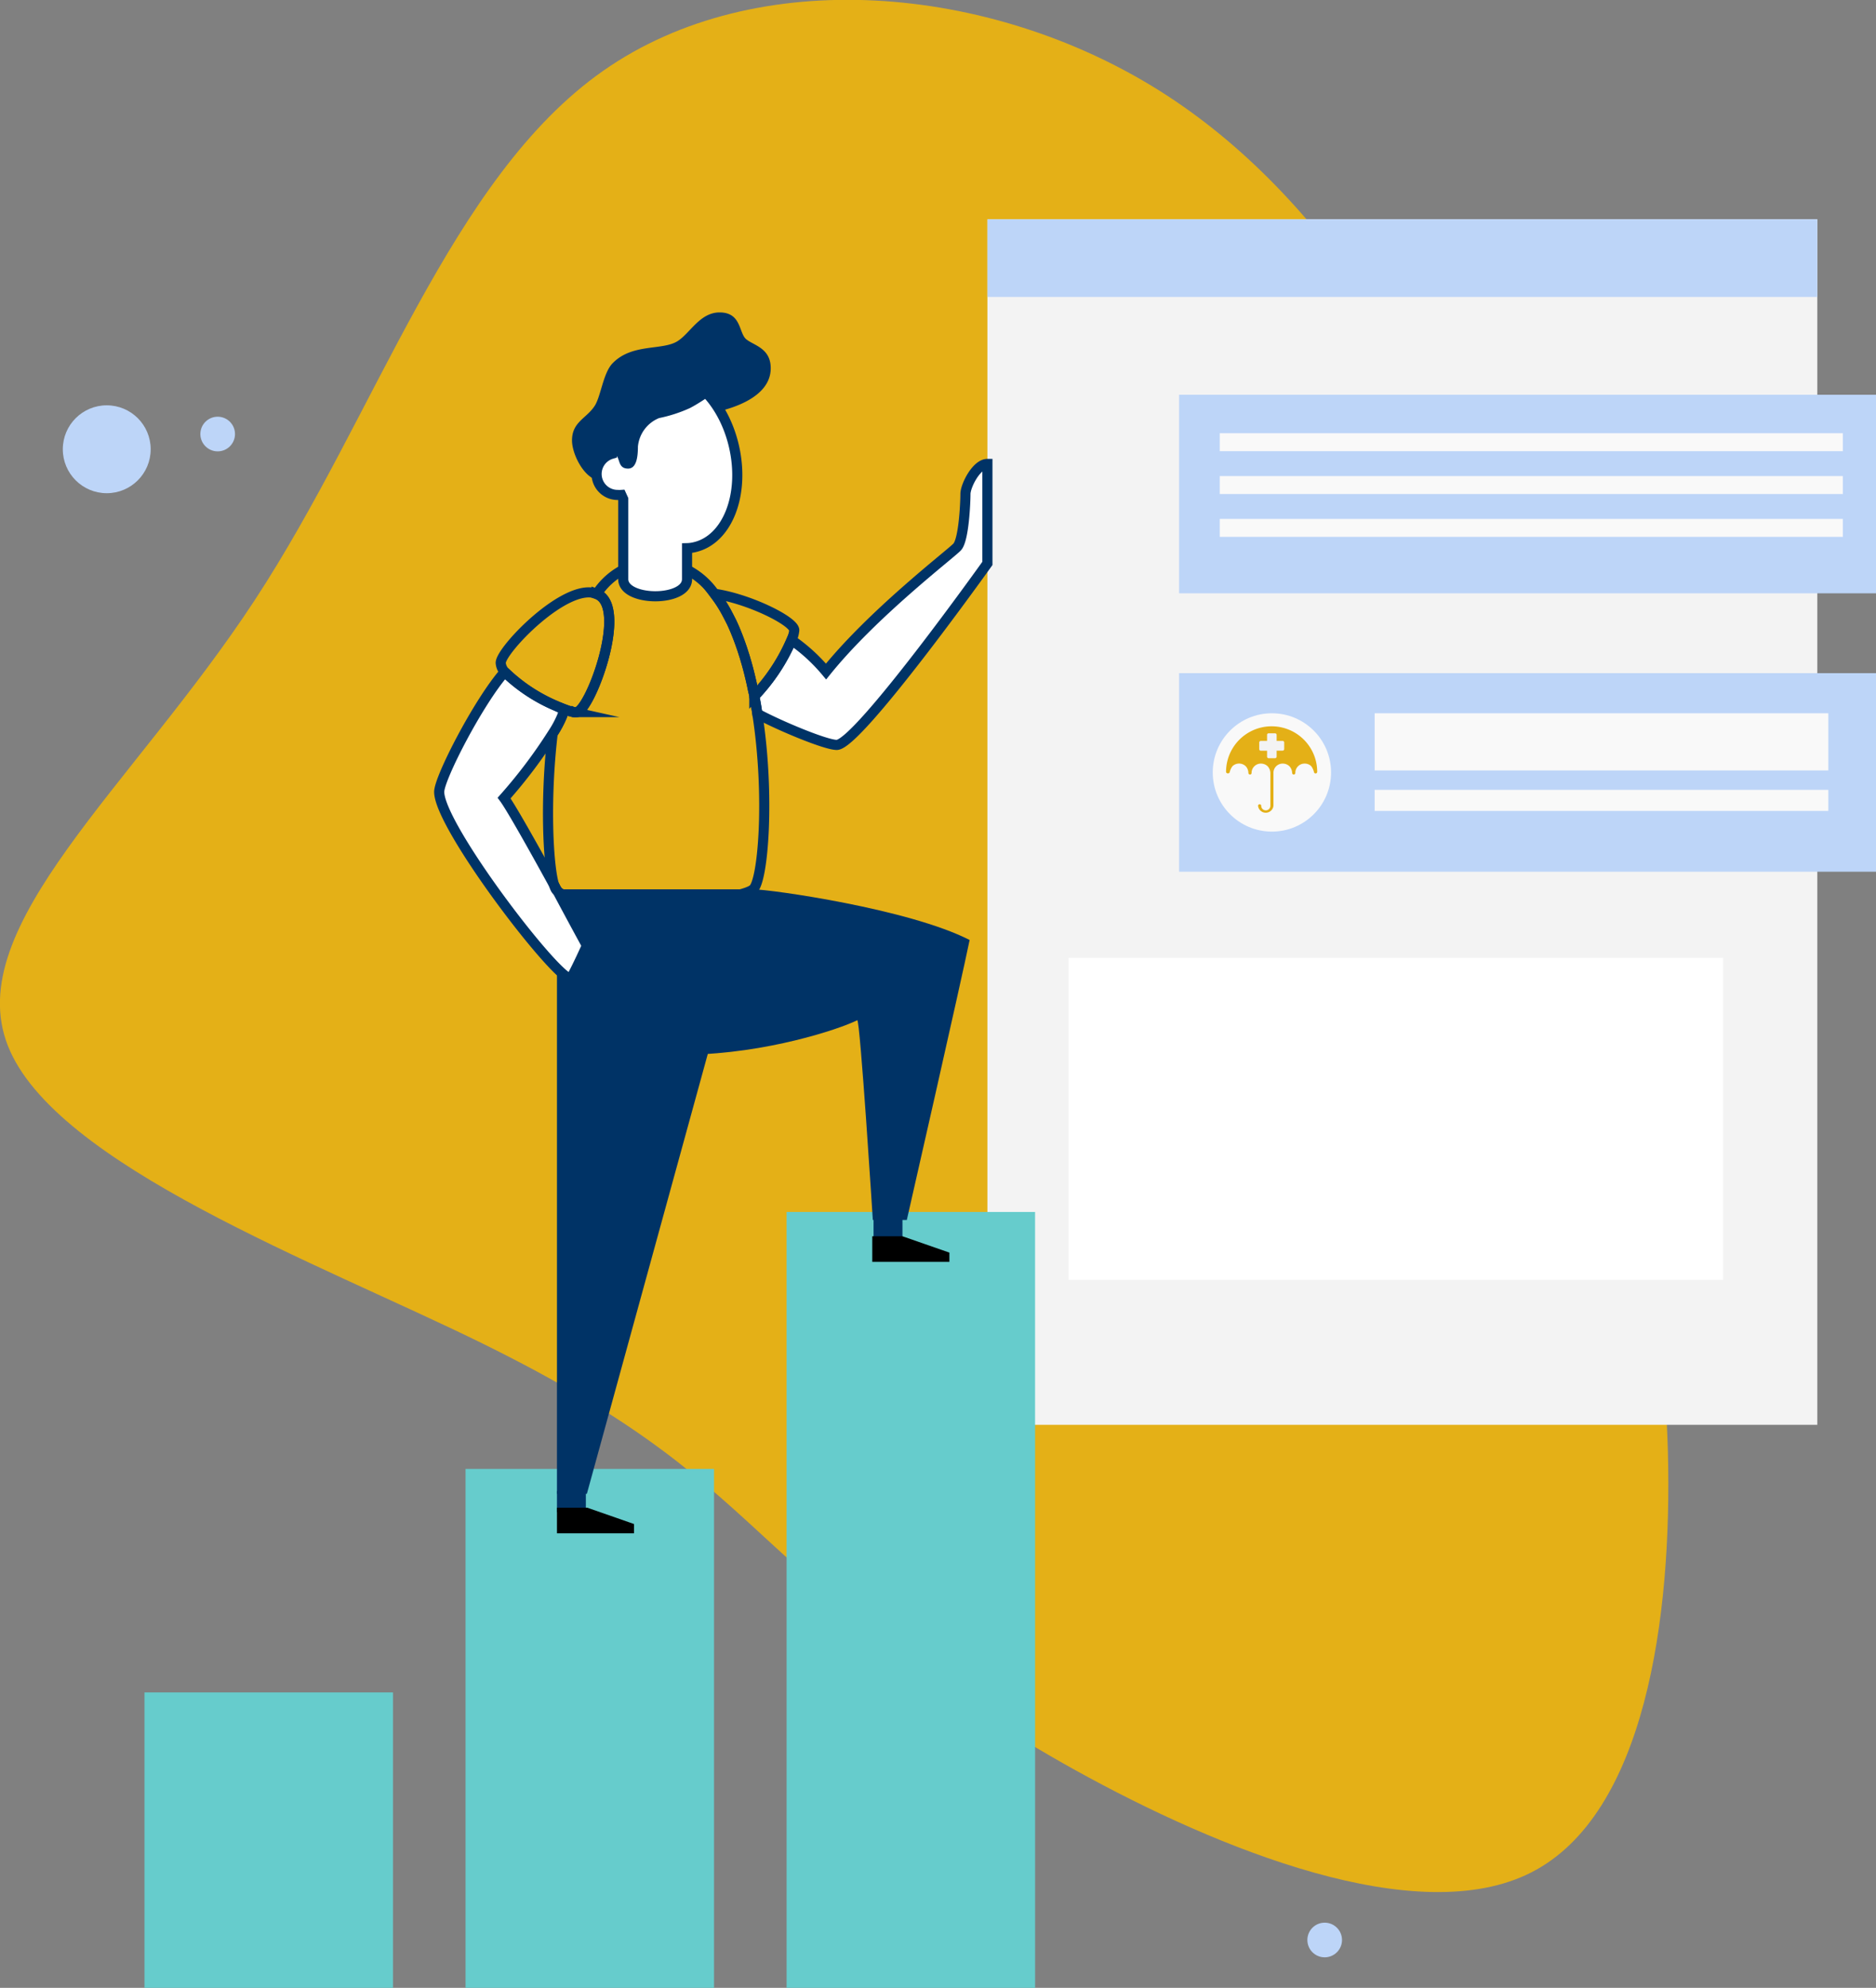 <svg xmlns="http://www.w3.org/2000/svg" viewBox="0 0 205.8 218.05"><rect x="0" y="0" width="205.8" height="218.05" fill="#808080" stroke="none"/><defs><style>.cls-1{fill:#e4b017;}.cls-2{fill:#bdd5f8;}.cls-3{fill:#f3f3f3;}.cls-4{fill:#6cc;}.cls-5{fill:#036;}.cls-6,.cls-9{fill:#fff;}.cls-6,.cls-7{stroke:#036;stroke-linecap:round;stroke-miterlimit:10;stroke-width:1.11px;}.cls-7{fill:none;}.cls-8{fill:#f9f9f9;}</style></defs><title>zPayer</title><g id="Layer_2" data-name="Layer 2"><g id="Layer_1-2" data-name="Layer 1"><path class="cls-1" d="M175.49,110.91c2.89,15.37,7,30.16,7.48,48.34S180.49,199,168,205.38s-34.41-2.56-50-11.19S93,177,85,169.66,70.5,156,52.73,147.27,6,127.78.86,114.7,14.5,86.34,27.94,65.84,49.39,19.52,66.18,7.76s42.41-9.5,61,2.18,30.32,32.79,37,51.27S172.6,95.62,175.49,110.91Z"/><circle class="cls-2" cx="11.71" cy="49.28" r="4.82"/><circle class="cls-2" cx="23.88" cy="47.61" r="1.9"/><circle class="cls-2" cx="145.32" cy="212.8" r="1.9"/><circle class="cls-2" cx="181.43" cy="84.45" r="6.2"/><circle class="cls-2" cx="196.74" cy="88.59" r="3.1"/><rect class="cls-3" x="108.32" y="24.05" width="91.04" height="132.24"/><rect class="cls-4" x="15.85" y="185.64" width="27.26" height="32.41"/><rect class="cls-4" x="51.07" y="161.13" width="27.26" height="56.92"/><rect class="cls-4" x="86.29" y="132.94" width="27.26" height="85.11"/><rect class="cls-5" x="61.1" y="163.55" width="3.17" height="2.32"/><rect class="cls-5" x="95.83" y="133.54" width="3.17" height="2.32"/><path class="cls-5" d="M82.61,97.55c1.9,0,17.11,2.15,23.76,5.56-.91,4.46-6.89,30.71-6.89,30.71H95.75s-1.4-22.1-1.71-21.91c-2,1-10,3.65-18.56,3.78"/><polyline class="cls-5" points="82.61 97.55 64.38 163.86 61.1 163.86 61.1 97.55"/><path class="cls-6" d="M108.32,50.89V61.8S94.12,81.71,91.79,81.71c-1.21,0-6.19-2.07-8.71-3.42-.09-.64-.2-1.29-.33-1.92a20.76,20.76,0,0,0,4.08-6.17,19.18,19.18,0,0,1,3.79,3.46C95.77,67.26,104.26,60.79,105,60s.91-4.91.91-5.81S107.11,50.89,108.32,50.89Z"/><path class="cls-7" d="M87.13,69.13a3.07,3.07,0,0,1-.3,1.07,20.76,20.76,0,0,1-4.08,6.17c0-.19-.07-.39-.12-.58l-.15-.72c-.21-.95-.44-1.87-.71-2.76-.06-.23-.14-.46-.21-.68s-.14-.45-.22-.67c-.26-.76-.55-1.51-.86-2.22-.1-.22-.2-.45-.31-.66s-.21-.43-.33-.64c-.22-.43-.46-.83-.7-1.22s-.51-.75-.77-1.09C82.16,65.67,87.13,68.14,87.13,69.13Z"/><path class="cls-7" d="M82.61,97.55c-2.12,1.64-19.28,2.45-21.5.15-.1-.18-.19-.36-.3-.53h0c-.67-2-1.06-9.26-.18-16.72a11.22,11.22,0,0,0,1-1.86,4.92,4.92,0,0,0,.24-.79,3.43,3.43,0,0,0,.59.2l.18.05.27.06a1.31,1.31,0,0,0,.32,0C64.7,78,68.82,67,65.69,65.28a1.75,1.75,0,0,0-.24-.11,7.77,7.77,0,0,1,6.34-3.56,8.14,8.14,0,0,1,6.58,3.52c.26.34.52.71.77,1.09s.48.79.7,1.22l.33.64c.11.21.21.44.31.66.31.71.6,1.46.86,2.22.08.22.15.44.22.67s.15.44.21.68c.27.89.5,1.81.71,2.76l.15.72c.05.19.09.39.12.58.13.63.24,1.28.33,1.92C84.48,87.27,83.72,96.69,82.61,97.55Z"/><path class="cls-7" d="M61.11,97.7a.87.87,0,0,1-.13-.15,2.41,2.41,0,0,1-.17-.38C60.92,97.34,61,97.52,61.11,97.7Z"/><path class="cls-6" d="M64.38,103.72s-1.09,2.45-1.77,3.63c-1.63,0-14.43-16.71-14.43-20.49,0-1.51,4.31-9.88,7.19-13.16a18.45,18.45,0,0,0,5.69,3.75,7.68,7.68,0,0,0,.83.34,4.92,4.92,0,0,1-.24.79,11.22,11.22,0,0,1-1,1.86,55.24,55.24,0,0,1-5.35,7.1c.75,1,3.32,5.58,5.53,9.62h0a2.41,2.41,0,0,0,.17.38.87.87,0,0,0,.13.15C62.89,101,64.38,103.72,64.38,103.72Z"/><path class="cls-6" d="M61.11,97.7a.87.87,0,0,1-.13-.15,2.41,2.41,0,0,1-.17-.38C60.92,97.34,61,97.52,61.11,97.7Z"/><path class="cls-7" d="M63.25,78.13a1.31,1.31,0,0,1-.32,0L62.66,78,62.48,78c-.18,0-.38-.12-.59-.2a7.68,7.68,0,0,1-.83-.34,18.45,18.45,0,0,1-5.69-3.75,1.64,1.64,0,0,1-.44-1c0-1.41,7.17-8.88,10.52-7.58a1.75,1.75,0,0,1,.24.11C68.82,67,64.7,78,63.25,78.13Z"/><polygon points="61.1 165.38 61.1 168.19 69.55 168.19 69.55 167.17 64.42 165.38 61.1 165.38"/><polygon points="95.69 135.61 95.69 138.41 104.15 138.41 104.15 137.4 99.01 135.61 95.69 135.61"/><rect class="cls-2" x="108.32" y="24.05" width="91.04" height="8.52"/><rect class="cls-2" x="129.35" y="43.3" width="76.45" height="21.78"/><rect class="cls-8" x="133.81" y="47.52" width="68.35" height="1.97"/><rect class="cls-8" x="133.81" y="52.22" width="68.35" height="1.97"/><rect class="cls-8" x="133.81" y="56.92" width="68.35" height="1.97"/><rect class="cls-2" x="129.35" y="73.84" width="76.45" height="21.78"/><circle class="cls-8" cx="139.53" cy="84.73" r="6.49"/><rect class="cls-8" x="150.8" y="78.24" width="49.77" height="6.27"/><rect class="cls-8" x="150.8" y="86.64" width="49.77" height="2.31"/><rect class="cls-9" x="117.22" y="105.07" width="71.81" height="35.33"/><path class="cls-6" d="M80.51,48.93c-1.23-5.29-5.16-8.89-8.77-8-3.09.73-4.94,4.47-4.63,8.85a2.3,2.3,0,0,0,.63,4.51,3,3,0,0,0,.42,0l.21.46v8.78c0,2.48,7,2.52,7,0V60.13a3.85,3.85,0,0,0,.83-.11C79.82,59.18,81.74,54.22,80.51,48.93Z"/><path class="cls-5" d="M68.9,51.4c.92,0,1.08-1.27,1.08-2.4a3.75,3.75,0,0,1,2.32-3.14,15.84,15.84,0,0,0,3.39-1.1c1-.52,2.13-1.32,2.13-1.32A13.66,13.66,0,0,1,79,45.09c.89-.25,5.55-1.36,5.55-4.7,0-2.2-1.84-2.49-2.68-3.17s-.51-2.95-2.93-2.95c-2.16,0-3.23,2.28-4.61,3.15-1.68,1.06-5,.21-7.14,2.44-1.05,1.09-1.29,3.75-2,4.73-.89,1.32-2.44,1.71-2.44,3.72,0,1.48,1.26,4,2.77,4.35,0-1.46.54-2.86,1.62-2.86S67.54,51.4,68.9,51.4Z"/><path class="cls-1" d="M134.7,84.83a.18.18,0,0,0,.2-.13,1.78,1.78,0,0,1,.3-.65,1.05,1.05,0,0,1,1.46,0,1.1,1.1,0,0,1,.29.74.18.18,0,0,0,.18.17.17.17,0,0,0,.17-.17,1,1,0,0,1,.3-.73,1,1,0,0,1,.73-.3,1.05,1.05,0,0,1,.73.29,1.11,1.11,0,0,1,.3.74v3.6a.5.5,0,0,1-1,0,.17.17,0,0,0-.17-.17.17.17,0,0,0-.18.17.85.85,0,0,0,1.69,0v-3.6a1,1,0,0,1,.29-.73,1,1,0,0,1,.73-.3,1.05,1.05,0,0,1,.73.29,1.11,1.11,0,0,1,.3.74.18.18,0,0,0,.17.17.18.18,0,0,0,.18-.17,1,1,0,0,1,.29-.73,1,1,0,0,1,.73-.3,1,1,0,0,1,.73.29,1.82,1.82,0,0,1,.3.66.18.18,0,0,0,.2.13.18.18,0,0,0,.15-.17,5,5,0,0,0-10,0A.18.18,0,0,0,134.7,84.83Z"/><path class="cls-3" d="M138.33,82.35H139V83a.17.17,0,0,0,.17.17h.7a.18.18,0,0,0,.18-.17v-.66h.65a.18.18,0,0,0,.18-.17v-.73a.18.18,0,0,0-.18-.17h-.65v-.66a.17.17,0,0,0-.18-.17h-.7a.16.16,0,0,0-.17.17v.66h-.68a.18.18,0,0,0-.18.17v.73A.18.18,0,0,0,138.33,82.35Z"/></g></g></svg>